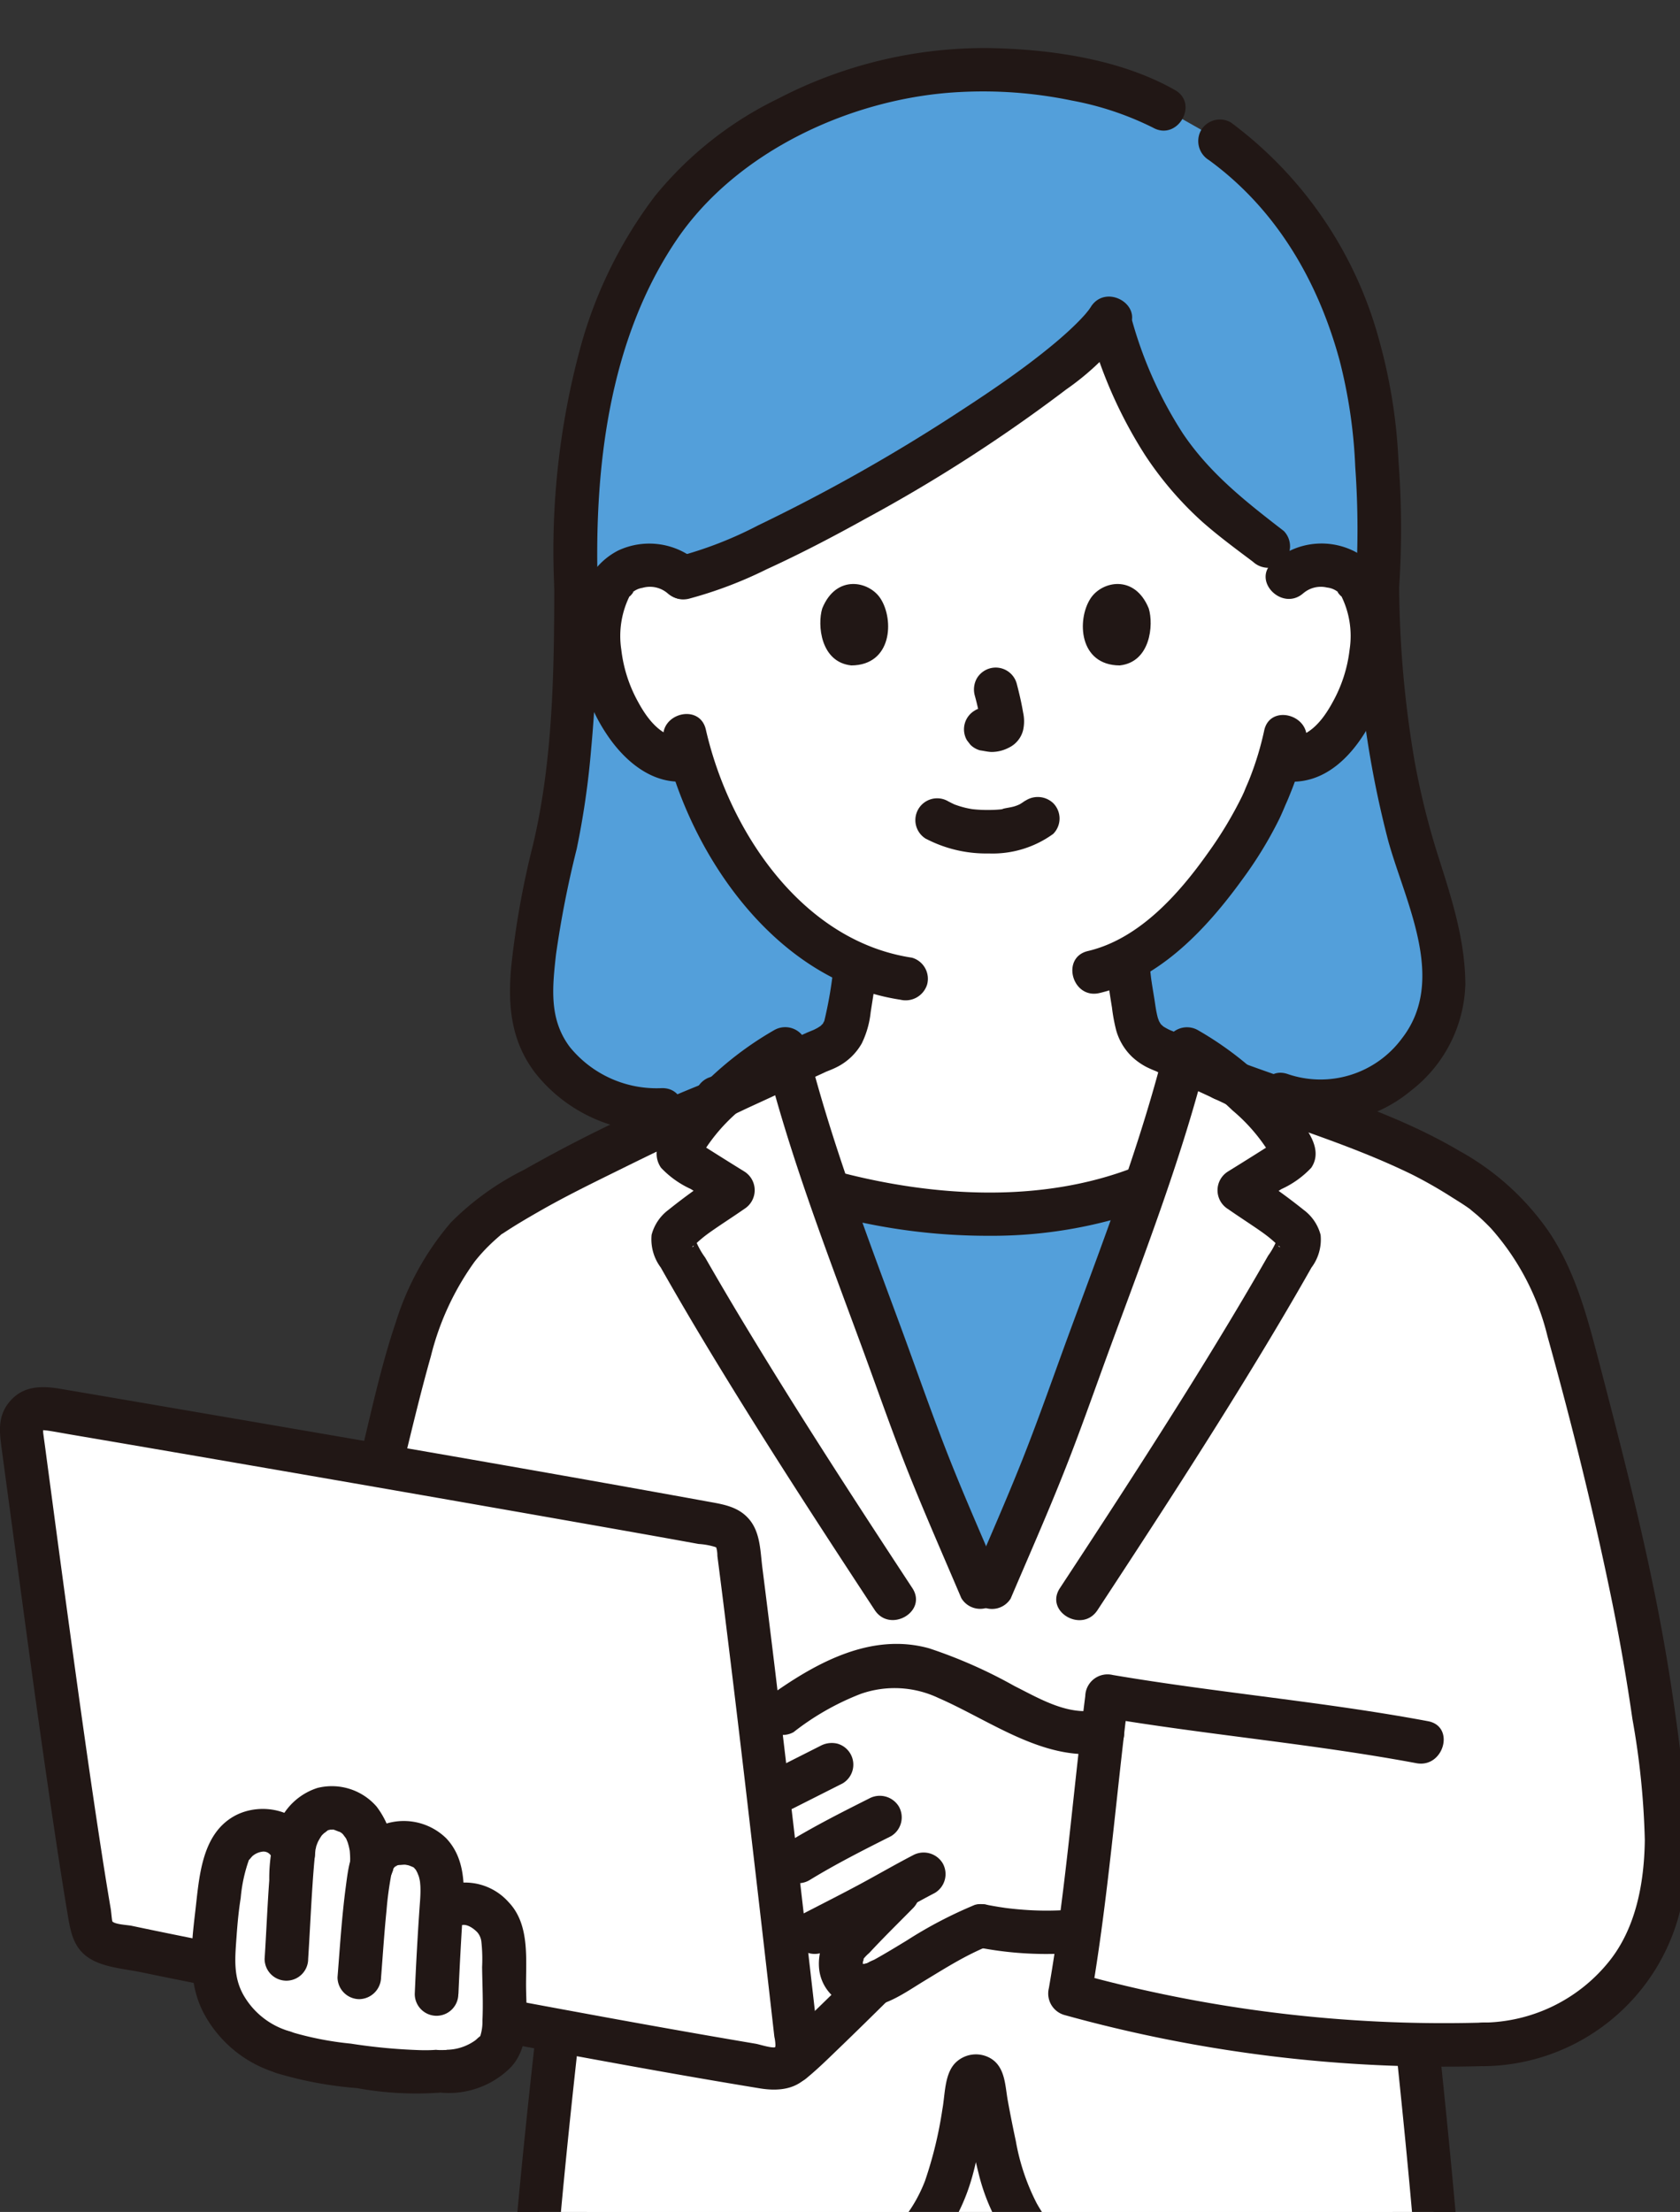 <svg xmlns="http://www.w3.org/2000/svg" xmlns:xlink="http://www.w3.org/1999/xlink" width="177" height="233" viewBox="0 0 177 233"><rect x="0" y="0" width="177" height="233" fill="#333333" stroke="none"/><defs><clipPath id="a"><rect width="177" height="233" transform="translate(360 2429)" fill="#fff" stroke="#707070" stroke-width="1"/></clipPath></defs><g transform="translate(-360 -2429)" clip-path="url(#a)"><g transform="translate(360 2434.061)"><path d="M73.912,410.4a12.419,12.419,0,0,1-9.166.365c-3.467-1.262-6.549-3.812-6.11-8.052l.306-2.952a67.8,67.8,0,0,0,7.915-9.567,16.711,16.711,0,0,0,3.187-9.154c-.471-20.365-1.894-42.859-3.315-65.975,8.531,0,20.406-.136,28.3-.3,10.966,0,19.479-.04,28.805-.288-1.429,23.324-2.868,46.027-3.347,66.566a16.71,16.71,0,0,0,3.187,9.154,67.506,67.506,0,0,0,7.91,9.562c.154,1.482.307,2.957.307,2.957.439,4.245-2.638,6.789-6.11,8.052a12.668,12.668,0,0,1-11.259-1.5,111.489,111.489,0,0,1-15.775-12.877l-1.519-1.606H92.759a13.3,13.3,0,0,0-.976,1.606,111.489,111.489,0,0,1-15.777,12.872,13.529,13.529,0,0,1-2.094,1.138Z" transform="translate(8.626 46.271)" fill="#fff"/><path d="M104.112,408.141c-3.3-2.3-6.222-4.325-7.158-4.909-6.005-3.752-5.334-8.856-5.2-12.355a64.024,64.024,0,0,1,.609-6.4l1.519,1.606a111.487,111.487,0,0,0,15.776,12.876,12.668,12.668,0,0,0,11.259,1.5c3.467-1.262,6.549-3.812,6.11-8.052l-.306-2.952.568.583c3.893,3.993,8.18,7.922,12.075,11.8,2.531,2.518,4.515,5.864,4.426,9.534-.061,2.511-1.821,4.671-3.875,6.114a15.674,15.674,0,0,1-7.037,2.478,26.6,26.6,0,0,1-16.557-3.4C115.409,416.042,109.289,411.749,104.112,408.141Z" transform="translate(13.493 56.573)" fill="#fff"/><path d="M83.69,408.25c3.3-2.3,6.222-4.325,7.158-4.909,6.005-3.752,5.335-8.856,5.2-12.355a70.776,70.776,0,0,0-.459-7.251,11.912,11.912,0,0,0-1.667,2.46,111.485,111.485,0,0,1-15.773,12.872,12.668,12.668,0,0,1-11.259,1.5c-3.467-1.262-6.549-3.812-6.11-8.052l.306-2.952-.574.583c-3.893,3.993-8.18,7.922-12.075,11.8-2.531,2.518-4.514,5.864-4.426,9.534.061,2.511,1.822,4.671,3.875,6.114a15.674,15.674,0,0,0,7.037,2.478,26.6,26.6,0,0,0,16.557-3.4C72.4,416.151,78.517,411.858,83.69,408.25Z" transform="translate(6.48 56.464)" fill="#fff"/><path d="M58.091,324.739c-2.058-23.058-4.272-55.6-4.726-77.642-.442-21.383-1.066-30.443,1.324-54.4H138.66c.865,20.588.677,32.262-.037,50.6-.886,22.729-2.684,61.123-5.948,88.835-12.81.481-22.815.546-36.824.546-11.379.239-31.011.427-37.011.2C58.6,330.341,58.348,327.616,58.091,324.739Z" transform="translate(7.795 28.351)" fill="#fff"/><path d="M103,30.416a28.736,28.736,0,0,0,5.769-5.516c.154.513.268.879.268.879a40.028,40.028,0,0,0,6.92,14.251c3.163,4.263,7.227,6.941,9.612,8.8l3.235,2.515a5.14,5.14,0,0,1,2.447-.521,4.623,4.623,0,0,1,4.154,2.308c1.412,2.447,1.352,6.958.4,9.751a15.06,15.06,0,0,1-4.42,7.169,5.5,5.5,0,0,1-4.235,1.222l-.406-.069a32.43,32.43,0,0,1-1.457,3.955c-1.079,2.93-7.056,13.221-14.61,17.2.115,1.435.3,2.856.549,4.285.393,2.253.272,4.263,3.407,5.392.06.022.868.4,1.991.927-1.122,4.359-2.532,8.825-4.067,13.307l-.61.213c-4.833,1.923-11.874,2.7-16.823,2.692a67.986,67.986,0,0,1-15.516-2.23l-.42-.127c-1.553-4.5-2.983-8.993-4.13-13.375,1.676-.773,2.983-1.377,3.051-1.4,3.135-1.133,3-3.143,3.407-5.392.229-1.315.4-2.524.509-3.794a28.1,28.1,0,0,1-10.095-8.084,37.894,37.894,0,0,1-7.195-13.572,5.392,5.392,0,0,1-4.582-1.147,15.06,15.06,0,0,1-4.42-7.169c-.948-2.791-1.007-7.3.4-9.751a4.623,4.623,0,0,1,4.15-2.3,4.983,4.983,0,0,1,3.6,1.318C71.473,50.431,92.36,38.74,103,30.416Z" transform="translate(8.105 3.659)" fill="#fff"/><path d="M54.343,196.478c-1.32,11.863-1.921,18.4-2.638,27.048a1.377,1.377,0,0,0,1.232,1.491,109,109,0,0,0,23.462-.389c5.4-.834,10.168-2.742,12.525-4.488a18.045,18.045,0,0,0,6.853-9.566,91.132,91.132,0,0,0,2-9.85.719.719,0,0,1,1.422,0A98.961,98.961,0,0,0,101.342,211a19.483,19.483,0,0,0,6.471,9.407c3.062,2.575,6.368,3.49,11.208,4.279,6.928,1.13,20.148.32,27.274-.229a1.262,1.262,0,0,0,1.161-1.355c-.555-7.385-1.3-15.257-2.287-24.744L145,196.767h6.971a20.142,20.142,0,0,0,12.7-4.8,18.46,18.46,0,0,0,5.564-9.01,31.568,31.568,0,0,0,.928-10.669c-1.886-17.756-4.2-27.626-9.671-48.516-1.557-6.729-4.154-12.458-9.316-16.623a56.618,56.618,0,0,0-6.043-3.729c-4.679-2.383-15.109-5.957-20.383-7.915a31.3,31.3,0,0,0-5.022-3.608c-2.924,11.872-8.126,24.687-12.248,36.236-3.221,9.026-4.933,12.591-8.9,21.937-3.962-9.346-5.677-12.911-8.9-21.937-4.122-11.55-9.323-24.364-12.248-36.236a35.112,35.112,0,0,0-7.112,5.517L71.1,97.5c-4.574,1.768-12.218,5.579-17.219,8.124a71.688,71.688,0,0,0-6.851,4.1c-5.162,4.165-7.457,10.563-9.012,17.293-5.47,20.89-6.868,30.178-8.754,47.934Z" transform="translate(4.31 13.518)" fill="#fff"/><path d="M82.2,178.964c-4.094,4.059-7.84,7.71-9.219,8.85a.654.654,0,0,0-.085.007,2.248,2.248,0,0,0,.6-1.8c-.66-5.807-1.5-13.157-2.381-20.736L92.481,168.7C89.709,171.472,85.819,175.377,82.2,178.964Z" transform="translate(10.469 24.317)" fill="#fff"/><path d="M93.179,175.96a34.422,34.422,0,0,0,10.226.494c.906-6.852,1.911-15.843,2.5-21.042-3.471.84-7.016-1-10.228-2.638q-2.925-1.48-5.919-2.811a18.762,18.762,0,0,0-3.235-1.17,13.234,13.234,0,0,0-8.11,1.032,30.326,30.326,0,0,0-6.229,3.717l-2.351,1.721c.9,7.594,1.846,15.7,2.675,22.925l5.634-2.915,2.079-1.075c1.99-1.032,3.355-1.835,5.038-2.753-2.232,2.332-3.3,3.227-6.327,6.522a3.212,3.212,0,0,0-.31,3.313c1.007,1.472,3.126.874,3.694.574,3.959-2.123,7.126-4.54,10.728-5.911" transform="translate(10.281 21.856)" fill="#fff"/><path d="M4.574,124.915c15.2,2.59,58.116,9.993,71.016,12.389a2.252,2.252,0,0,1,1.823,1.926c1.721,13.091,4.589,37.927,6.265,52.734a2.254,2.254,0,0,1-2.6,2.484C64.1,191.7,23.119,183.871,11.1,181.232a2.245,2.245,0,0,1-1.737-1.811c-2.269-12.875-6.07-42.095-7.411-51.974a2.255,2.255,0,0,1,2.622-2.531Z" transform="translate(0.288 18.372)" fill="#fff"/><path d="M26.952,187.332c-3.887-1.015-7.531-5.183-7.364-9.242a48.626,48.626,0,0,1,1.6-11.762,4.113,4.113,0,0,1,4.158-2.36,3.011,3.011,0,0,1,2.665,2.457c.049-.476.088-.824.088-.824.132-1.178,1.522-4.374,4.429-3.971s3.868,2.989,3.764,5.836A3.289,3.289,0,0,1,40.2,165.33c4.155.548,3.643,5.419,3.267,7.532a3.384,3.384,0,0,1,4.253-.766c1.58.918,2.484,1.978,2.474,4.7-.014,3.877.311,7.742-.3,9.55s-4.4,3.4-6.266,2.952c-3.485.553-14.705-1.218-16.682-1.966" transform="translate(2.886 23.775)" fill="#fff"/><path d="M62.607,111.565l3.8-.092c.642-.272,1.252-.521,1.813-.738l.229-.086a35.113,35.113,0,0,1,7.112-5.517c.135.551.3,1.113.445,1.668,1.667-.77,2.961-1.37,3.033-1.4,3.135-1.133,3-3.143,3.407-5.392.229-1.315.4-2.524.509-3.794a28.1,28.1,0,0,1-10.095-8.084,37.894,37.894,0,0,1-7.2-13.571,5.384,5.384,0,0,1-4.582-1.147,15.052,15.052,0,0,1-4.42-7.167c-.948-2.791-1.007-7.3.4-9.751a4.623,4.623,0,0,1,4.15-2.3,4.983,4.983,0,0,1,3.6,1.318c7.571-1.708,28.461-13.4,39.1-21.724a28.737,28.737,0,0,0,5.769-5.52c.154.513.268.879.268.879a40.028,40.028,0,0,0,6.92,14.251c3.163,4.263,7.227,6.941,9.612,8.8l3.235,2.515a5.14,5.14,0,0,1,2.447-.521,4.623,4.623,0,0,1,4.154,2.308c1.412,2.447,1.352,6.958.4,9.751a15.052,15.052,0,0,1-4.42,7.167,5.493,5.493,0,0,1-4.235,1.223l-.406-.069a32.427,32.427,0,0,1-1.457,3.955c-1.079,2.93-7.056,13.221-14.61,17.2.115,1.435.3,2.855.549,4.285.393,2.253.272,4.263,3.407,5.392.06.022.862.4,1.975.918.1-.395.221-.8.318-1.191a31.3,31.3,0,0,1,5.029,3.6c1.021.379,2.238.82,3.565,1.3l1.47-.036c9.151,3.283,17.111-5.011,17.054-11.415a31.328,31.328,0,0,0-1.978-10.719c-1.628-4.715-4.782-14.292-5.011-31.4a115.1,115.1,0,0,0-.223-15.536c-.709-9.968-5.162-21.1-11.578-27.285a39.523,39.523,0,0,0-5.455-4.56l-5.232-2.967-.96-.544A46.574,46.574,0,0,0,95.914,2,45.613,45.613,0,0,0,66.609,13.456C58.2,21.5,52.875,36.2,53.549,56.459c0,13.734-1.125,23.631-2.7,29.27a66.427,66.427,0,0,0-2.027,14.183C48.772,105.6,54.226,111.767,62.607,111.565Z" transform="translate(7.188 0.288)" fill="#539fda"/><path d="M97.288,137.445c1.377-3.293,2.638-6.5,4.3-11.155,2.489-6.976,5.373-14.413,7.91-21.825l-.64.3c-4.833,1.923-11.874,2.7-16.823,2.692a67.987,67.987,0,0,1-15.516-2.23l-.419-.115c2.482,7.2,5.271,14.406,7.686,21.179,3.221,9.026,4.933,12.591,8.9,21.936C94.6,143.7,96,140.534,97.288,137.445Z" transform="translate(11.202 15.367)" fill="#539fda"/><path d="M105.568,406.45c-2.18-1.519-4.348-3.059-6.565-4.523a9.781,9.781,0,0,1-4.15-4.35,12.3,12.3,0,0,1-.574-5.1,66.9,66.9,0,0,1,.586-7.1l-3.835,1.013a90.573,90.573,0,0,0,8.014,7.5q2.932,2.437,6,4.709a30.641,30.641,0,0,0,6.383,4,14.72,14.72,0,0,0,13.962-1.422,9.9,9.9,0,0,0,3.888-5.083c.649-2.078.248-4.234.029-6.343l-3.916,1.623c3.62,3.713,7.408,7.254,11.117,10.877,2.691,2.629,7.112,7.24,4.638,11.342-2.391,3.969-7.942,4.715-12.144,4.559a23.569,23.569,0,0,1-11.972-3.748c-3.875-2.567-7.652-5.293-11.465-7.951-2.429-1.692-4.724,2.284-2.316,3.962,3.841,2.676,7.64,5.428,11.548,8.006a28.106,28.106,0,0,0,14.454,4.328c5.447.146,11.524-1.223,15.051-5.7,3.659-4.647,1.85-10.616-1.523-14.861a74.024,74.024,0,0,0-6.94-6.962c-2.431-2.336-4.847-4.683-7.2-7.1-1.289-1.322-4.13-.415-3.916,1.622.163,1.574.671,3.57.135,5.122A5.949,5.949,0,0,1,121.8,398c-3.655,1.941-7.716,1.247-11.053-.973a95.32,95.32,0,0,1-16.464-13.881c-1.085-1.147-3.58-.723-3.834,1.013a78.394,78.394,0,0,0-.75,8.323,16.211,16.211,0,0,0,.853,6.628,13.714,13.714,0,0,0,5.614,6.439c2.4,1.559,4.738,3.227,7.088,4.865C105.68,412.1,107.976,408.128,105.568,406.45Z" transform="translate(13.195 56.283)" fill="#211715"/><path d="M130.981,403.808c-4.349-4.218-8.819-8.489-12.291-13.486a19.01,19.01,0,0,1-3.212-6.493,27.236,27.236,0,0,1-.211-7.309c.387-12.911,1.074-25.811,1.827-38.707q.673-11.534,1.394-23.066c.179-2.949-4.41-2.939-4.589,0-.847,13.874-1.721,27.747-2.409,41.63-.318,6.457-.594,12.917-.794,19.379a38.809,38.809,0,0,0,.151,8.374,17.95,17.95,0,0,0,2.964,7.2,97.475,97.475,0,0,0,6.468,8.164c2.39,2.613,4.914,5.1,7.457,7.56,2.121,2.057,5.37-1.184,3.245-3.244Z" transform="translate(16.271 45.987)" fill="#211715"/><path d="M88.56,315.757v78.307c0,2.952,4.589,2.957,4.589,0V315.757C93.149,312.8,88.56,312.8,88.56,315.757Z" transform="translate(13.036 46.134)" fill="#211715"/><path d="M85.146,410.523c2.373-1.654,4.737-3.327,7.158-4.909a13.477,13.477,0,0,0,5.775-7.019,18.949,18.949,0,0,0,.589-6.807,83.771,83.771,0,0,0-.566-8.374c-.241-1.7-2.776-2.208-3.834-1.013a14.569,14.569,0,0,0-1.709,2.344c-.08.139-.574.832-.13.3-.172.205-.389.4-.574.585-1.2,1.192-2.465,2.322-3.743,3.43a108.286,108.286,0,0,1-10.082,7.831c-3.454,2.346-7.571,3.268-11.422,1.222a5.938,5.938,0,0,1-3.059-3.131c-.531-1.549-.028-3.556.135-5.122.211-2.033-2.619-2.953-3.916-1.622-4.171,4.278-8.632,8.26-12.8,12.541-3.61,3.706-6.539,9.594-3.99,14.666,2.573,5.124,8.636,7.058,13.968,7.377a28.441,28.441,0,0,0,16.08-3.919c4.187-2.532,8.117-5.583,12.128-8.374,2.409-1.677.115-5.657-2.316-3.962-3.544,2.47-7.071,4.966-10.642,7.4a24.517,24.517,0,0,1-10.835,4.155c-4.359.528-9.8.142-13.078-3.137-3.441-3.441-.742-8.239,2.091-11.113,4.142-4.2,8.523-8.156,12.643-12.38l-3.926-1.624c-.372,3.591-.6,6.8,1.957,9.715a13.92,13.92,0,0,0,9.6,4.273c4.253.21,7.833-1.645,11.194-4.036,3.175-2.26,6.241-4.688,9.194-7.227,1.351-1.163,2.686-2.352,3.958-3.6,1.032-1.017,1.576-2.26,2.524-3.327l-3.835-1.013c.329,2.321.3,4.687.4,7.024a16.421,16.421,0,0,1-.32,5.4,8.833,8.833,0,0,1-4.066,4.784c-2.32,1.518-4.581,3.131-6.855,4.715C80.427,408.237,82.715,412.217,85.146,410.523Z" transform="translate(6.187 56.171)" fill="#211715"/><path d="M56.092,406.977c4.53-4.53,9.165-8.948,12.867-14.212a23.173,23.173,0,0,0,3.671-7.22,24.119,24.119,0,0,0,.574-7.322c-.359-13.13-1.051-26.25-1.814-39.362q-.688-11.8-1.425-23.591c-.18-2.934-4.77-2.954-4.589,0,.813,13.32,1.651,26.638,2.318,39.967q.468,9.325.789,18.657c.165,5.034.853,10.14-2.1,14.569-3.819,5.724-8.7,10.439-13.536,15.276-2.09,2.09,1.153,5.335,3.245,3.244Z" transform="translate(7.681 46.064)" fill="#211715"/><path d="M137.194,207.958c.229,15.989-.451,31.97-1.171,47.94-.723,16-1.606,31.988-2.838,47.951-.681,8.8-1.47,17.594-2.5,26.361l2.294-2.294c-10.1.372-20.2.517-30.3.544-9.5.024-18.991.241-28.489.29-5.011.026-10.031.088-15.039-.088l2.294,2.294c-1.5-15.433-2.679-30.9-3.664-46.373-1.04-16.342-1.661-32.679-2.042-49.049-.209-9-.313-17.987.142-26.98.149-2.952-4.441-2.944-4.589,0-.811,16.012-.194,32.149.432,48.159.647,16.56,1.721,33.106,3,49.627.642,8.218,1.331,16.419,2.134,24.623a2.356,2.356,0,0,0,2.294,2.294c9.177.325,18.4.094,27.589-.032,9.656-.133,19.312-.132,28.968-.271q8.638-.124,17.274-.443a2.369,2.369,0,0,0,2.294-2.294c1.864-15.925,3-31.935,3.961-47.936q1.336-22.389,2.129-44.808c.359-9.833.558-19.668.414-29.508-.044-2.951-4.632-2.959-4.589,0Z" transform="translate(7.495 30.272)" fill="#211715"/><path d="M125.779,49.756a106.062,106.062,0,0,0,3.439,26.78c1.818,6.539,6.219,14.667,1.425,20.814a10.669,10.669,0,0,1-12.03,3.732c-2.8-.953-4,3.478-1.221,4.425a14.853,14.853,0,0,0,14.212-2.666,14.693,14.693,0,0,0,5.736-11.226c-.038-4.764-1.466-9.09-2.889-13.565a80.621,80.621,0,0,1-2.459-9.924,111.632,111.632,0,0,1-1.624-18.369C130.322,46.806,125.734,46.8,125.779,49.756Z" transform="translate(17.046 6.99)" fill="#211715"/><path d="M131.216,55.786a94.441,94.441,0,0,0-.077-13.313,56.854,56.854,0,0,0-2.033-12.666A42.306,42.306,0,0,0,113.481,6.875a2.312,2.312,0,0,0-3.139.823,2.347,2.347,0,0,0,.824,3.14c7.086,5.162,11.488,12.715,13.766,21.081a53.572,53.572,0,0,1,1.655,11.242,92.164,92.164,0,0,1,.038,12.619c-.242,2.944,4.348,2.928,4.589,0Z" transform="translate(16.198 0.961)" fill="#211715"/><path d="M66.712,100.735c1-.344,1.97-.852,2.931-1.293q2.211-1.013,4.418-2.04L77.527,95.8c.115-.055.242-.107.36-.164s.307-.135-.187.077c-.588.252-.078.041.073-.019.29-.115.58-.229.863-.369A6.22,6.22,0,0,0,81.4,92.763a9.819,9.819,0,0,0,.936-3.272c.259-1.679.548-3.351.7-5.047a2.3,2.3,0,0,0-2.294-2.294,2.355,2.355,0,0,0-2.294,2.294,43.012,43.012,0,0,1-1.022,6.064c-.068.283.229-.358.047-.131a2.156,2.156,0,0,0-.151.266c-.256.453.206-.15-.076.1a2.616,2.616,0,0,0-.244.229c.248-.289.18-.115.032-.026-.115.068-.22.141-.336.208-.042.023-.521.264-.315.171s-.166.062-.166.062c-.176.071-.382.158-.555.229l-.075.033-.344.157c-2.461,1.131-4.912,2.281-7.373,3.412q-.958.438-1.918.874l-.609.271c-.512.229.574-.215.151-.067a2.295,2.295,0,0,0,1.219,4.425Z" transform="translate(9.394 12.083)" fill="#211715"/><path d="M101.572,84.286c.142,1.581.372,3.15.631,4.716a18.32,18.32,0,0,0,.452,2.431,6.2,6.2,0,0,0,1.689,2.79,6.967,6.967,0,0,0,1.5,1.052,12.276,12.276,0,0,0,1.129.489c.731.28-.532-.258-.252-.115,2.185,1.12,4.454,2.1,6.674,3.152,1.061.5,2.115,1.021,3.2,1.475a2.294,2.294,0,0,0,2.822-1.606,2.367,2.367,0,0,0-1.606-2.822c1.139.477.094.023-.172-.1l-1.426-.672-3.857-1.825c-.995-.47-1.987-.943-2.983-1.409l-.325-.15-.083-.037c-.165-.072-.387-.166-.554-.229-.068-.028-.419-.2-.07-.022-.205-.1-.4-.206-.6-.322-.065-.038-.392-.254-.128-.071.229.163.017.014-.026-.029-.071-.072-.149-.151-.229-.22-.334-.3.115.087.072.115a5.484,5.484,0,0,1-.33-.554c-.126-.192.1.2.091.229a2.993,2.993,0,0,0-.137-.4c-.054-.184-.1-.372-.138-.56-.093-.442-.154-.89-.221-1.336-.1-.647-.215-1.291-.311-1.938-.042-.276-.048-.318-.093-.706q-.077-.66-.135-1.319a2.294,2.294,0,1,0-4.589,0Z" transform="translate(14.95 12.06)" fill="#211715"/><path d="M65.767,47.485a7.731,7.731,0,0,0-8.425-1.255A7.349,7.349,0,0,0,53.5,51.173a18.355,18.355,0,0,0,2.663,14.489c1.882,2.806,4.865,5.337,8.475,4.869a2.37,2.37,0,0,0,2.294-2.294,2.307,2.307,0,0,0-2.294-2.294c-2.5.325-4.123-1.744-5.206-3.742a14.822,14.822,0,0,1-1.779-5.528,9.483,9.483,0,0,1,.946-5.779c-.374.6.587-.5.229-.242a2.1,2.1,0,0,1,1.052-.481,2.868,2.868,0,0,1,2.638.561c2.2,1.96,5.454-1.274,3.245-3.245Z" transform="translate(7.805 6.691)" fill="#211715"/><path d="M120.271,50.731a2.839,2.839,0,0,1,2.492-.593,2.213,2.213,0,0,1,1.2.513c-.344-.254.6.826.229.242a9.467,9.467,0,0,1,.946,5.779,14.851,14.851,0,0,1-1.779,5.528c-1.083,2-2.707,4.067-5.206,3.742a2.306,2.306,0,0,0-2.294,2.294,2.353,2.353,0,0,0,2.294,2.294c5.87.762,9.479-5.572,10.946-10.318,1.318-4.264,1.25-10.86-2.916-13.587a7.686,7.686,0,0,0-9.158.859c-2.208,1.971,1.046,5.206,3.244,3.245Z" transform="translate(17.053 6.69)" fill="#211715"/><path d="M118.692,62.9a32.066,32.066,0,0,1-1.451,4.839c-.221.582-.372.878-.647,1.564-.229.574.165-.335-.032.077-.07.147-.135.295-.205.441a41.139,41.139,0,0,1-3.546,5.9c-3.076,4.359-7.284,9.118-12.689,10.389-2.868.675-1.658,5.1,1.219,4.425,6.424-1.51,11.365-6.871,15.086-12.014a42.172,42.172,0,0,0,3.852-6.309c.229-.48.439-.968.645-1.46.247-.587-.188.408.083-.188.176-.387.334-.782.491-1.177a32.19,32.19,0,0,0,1.62-5.27c.6-2.882-3.821-4.114-4.426-1.219Z" transform="translate(14.496 9.007)" fill="#211715"/><path d="M60.977,64.02c2.753,12.085,11.855,25.26,24.914,27.23a2.368,2.368,0,0,0,2.822-1.606,2.31,2.31,0,0,0-1.606-2.822C75.535,85.08,67.839,73.481,65.4,62.8c-.656-2.878-5.081-1.66-4.425,1.219Z" transform="translate(8.967 8.994)" fill="#211715"/><path d="M85.2,73.184a13.7,13.7,0,0,0,6.6,1.539,10.877,10.877,0,0,0,6.785-2.058,2.294,2.294,0,0,0,0-3.245,2.365,2.365,0,0,0-3.244,0c.794-.618-.018-.021-.268.115-.194.1-.709.263.018.014-.179.062-.353.137-.533.194-.485.156-1.019.18-1.491.344.243-.083.38-.046.036-.011-.147.015-.293.028-.439.037-.353.023-.708.031-1.062.03-.317,0-.633-.013-.95-.034-.146-.01-.29-.022-.435-.037-.084-.008-.166-.017-.249-.028-.18-.022-.108-.011.216.029a9.211,9.211,0,0,1-1.394-.31c-.2-.059-.387-.128-.579-.194-.512-.176.488.229.024.014-.24-.115-.475-.229-.709-.353A2.295,2.295,0,1,0,85.2,73.191Z" transform="translate(12.374 10.116)" fill="#211715"/><path d="M89.659,59.8a29.245,29.245,0,0,1,.688,3.162l-.081-.61a1.913,1.913,0,0,1,.011.436l.083-.609a1.065,1.065,0,0,1-.048.2l.229-.548a.747.747,0,0,1-.069.126l.359-.465a.723.723,0,0,1-.1.1l.459-.359a2,2,0,0,1-.25.133l.548-.229a1.8,1.8,0,0,1-.422.123l.61-.081a1.631,1.631,0,0,1-.4,0l.609.083c-.149-.021-.3-.057-.445-.078a1.735,1.735,0,0,0-.918-.04,1.708,1.708,0,0,0-.853.272,2.294,2.294,0,0,0-.824,3.139l.359.465a2.294,2.294,0,0,0,1.013.591c.4.054.787.154,1.194.171a3.935,3.935,0,0,0,1.835-.447A2.8,2.8,0,0,0,94.756,63.5a4.314,4.314,0,0,0,0-1.893c-.172-1.019-.408-2.027-.67-3.026a2.294,2.294,0,0,0-2.822-1.606,2.323,2.323,0,0,0-1.377,1.054,2.409,2.409,0,0,0-.229,1.768Z" transform="translate(13.032 8.366)" fill="#211715"/><path d="M75.538,51.795c-.528,1.721-.184,5.661,3.066,6,4.295-.025,4.523-4.8,3.078-7.04C80.5,48.915,77.015,48.152,75.538,51.795Z" transform="translate(11.09 7.237)" fill="#211715"/><path d="M106.391,51.795c.528,1.721.185,5.661-3.065,6-4.295-.026-4.524-4.8-3.079-7.04C101.425,48.915,104.906,48.152,106.391,51.795Z" transform="translate(14.638 7.237)" fill="#211715"/><path d="M55.493,56.751c-.382-12.442,1.147-25.938,8.284-36.506C70.155,10.8,82.4,5.23,93.554,4.644a45.924,45.924,0,0,1,11.872.888,32.293,32.293,0,0,1,8.56,2.855c2.573,1.458,4.888-2.505,2.316-3.962C110.543,1.159,103.154.114,96.643.006A47.172,47.172,0,0,0,74.51,5.33a38.156,38.156,0,0,0-13,10.28,46.8,46.8,0,0,0-7.8,15.781,81.707,81.707,0,0,0-2.8,25.36c.091,2.946,4.679,2.959,4.589,0Z" transform="translate(7.483 -0.005)" fill="#211715"/><path d="M51.5,49.756c-.01,9.013-.15,18.366-2.242,27.188a91.134,91.134,0,0,0-2.294,12.839c-.374,4.1-.034,7.824,2.54,11.2a16.329,16.329,0,0,0,13.351,6.173c2.95-.031,2.959-4.62,0-4.589a11.771,11.771,0,0,1-9.7-4.312c-2.228-2.939-1.857-6.284-1.474-9.751a107.121,107.121,0,0,1,2.186-11.147,87.411,87.411,0,0,0,1.521-10.538c.527-5.672.7-11.371.7-17.064,0-2.953-4.589-2.957-4.589,0Z" transform="translate(6.896 6.991)" fill="#211715"/><path d="M106,23.892c-.046.071-.442.633-.236.357s-.259.31-.337.4c-.376.431-.777.841-1.187,1.239-1.024.993-2.119,1.915-3.234,2.8-2.726,2.174-5.832,4.282-8.845,6.237A185.735,185.735,0,0,1,70.935,46.922a40.817,40.817,0,0,1-8.536,3.31c-2.876.667-1.659,5.091,1.219,4.425a43.918,43.918,0,0,0,8.193-3.1c3.583-1.638,7.078-3.468,10.521-5.38a163.94,163.94,0,0,0,21.061-13.573,27.737,27.737,0,0,0,6.566-6.4c1.606-2.486-2.362-4.789-3.962-2.316Z" transform="translate(8.945 3.354)" fill="#211715"/><path d="M120.519,47.375c-3.992-3.085-7.77-6.031-10.627-10.272a43.227,43.227,0,0,1-5.309-11.763c-.874-2.812-5.3-1.612-4.425,1.219a47.86,47.86,0,0,0,5.777,12.86,36.377,36.377,0,0,0,5.9,6.9c.983.878,2.014,1.7,3.057,2.5.47.362.943.719,1.418,1.075l.648.485c.049.038.589.446.32.24a2.371,2.371,0,0,0,3.244,0,2.309,2.309,0,0,0,0-3.245Z" transform="translate(14.726 3.488)" fill="#211715"/><path d="M111.963,97.137c6.852,2.625,14.014,4.682,20.614,7.915a47.677,47.677,0,0,1,4.194,2.4c.671.419,1.35.836,1.986,1.308-.337-.25.6.508.715.613q.724.644,1.393,1.346a26.514,26.514,0,0,1,5.939,11.35c2.588,9.307,4.933,18.75,6.857,28.22q1.216,6.008,2.088,12.075a83.046,83.046,0,0,1,1.309,12.783c-.062,4.484-.918,9.292-3.835,12.861a17.243,17.243,0,0,1-13.172,6.359c-2.951.046-2.959,4.635,0,4.589a21.538,21.538,0,0,0,20.878-17.036,42.245,42.245,0,0,0,.124-14.058c-.551-4.614-1.2-9.215-2.017-13.79-1.729-9.719-4.192-19.289-6.681-28.836-1.268-4.863-2.492-9.729-5.277-13.99a27.718,27.718,0,0,0-9.555-8.7c-7.51-4.44-16.231-6.723-24.336-9.828a2.313,2.313,0,0,0-2.823,1.606,2.347,2.347,0,0,0,1.606,2.822Z" transform="translate(16.234 13.626)" fill="#211715"/><path d="M37.45,136.028c.993-4.055,1.95-8.137,3.088-12.152a28.9,28.9,0,0,1,4.622-9.994,17.722,17.722,0,0,1,1.632-1.8c.313-.305.64-.594.969-.881.521-.452-.019-.024.466-.344,1.206-.8,2.458-1.533,3.713-2.252,2.68-1.538,5.456-2.9,8.227-4.264,3.612-1.782,7.244-3.581,11-5.047a2.362,2.362,0,0,0,1.606-2.822,2.313,2.313,0,0,0-2.822-1.606,154.193,154.193,0,0,0-19.58,9.345,29.138,29.138,0,0,0-7.724,5.56,29.73,29.73,0,0,0-5.8,10.507c-1.6,4.724-2.638,9.687-3.822,14.528-.7,2.868,3.72,4.091,4.425,1.221Z" transform="translate(4.853 13.943)" fill="#211715"/><path d="M74.661,187.9c1.166-.966,2.25-2.038,3.339-3.087,1.761-1.694,3.5-3.409,5.241-5.127A2.294,2.294,0,1,0,80,176.437q-2.607,2.581-5.24,5.126c-1.091,1.05-2.18,2.122-3.341,3.088a2.3,2.3,0,0,0,0,3.244,2.359,2.359,0,0,0,3.245,0Z" transform="translate(10.415 25.86)" fill="#211715"/><path d="M49.462,183.361c-.688,6.206-1.343,12.417-1.909,18.637-.243,2.663-.541,5.333-.7,8a3.791,3.791,0,0,0,1.982,3.786c1.491.772,3.705.6,5.349.688a101.359,101.359,0,0,0,19.481-.66c6.04-.844,12.318-2.835,16.706-7.258a20.636,20.636,0,0,0,5.028-8.507c.414-1.354.694-2.753.979-4.138a54.24,54.24,0,0,1,1.117-5.964l-.59,1.013-.4.241H95.291l-.388-.251-.591-1.013a34.022,34.022,0,0,1,.918,4.851c.3,1.5.609,3,.982,4.474a21.093,21.093,0,0,0,3.327,7.27,22.436,22.436,0,0,0,6.811,6.32,25.238,25.238,0,0,0,8.023,2.665,81.375,81.375,0,0,0,17.774.787q4.529-.172,9.051-.5c1.577-.115,3.507.05,4.763-1.074,1.377-1.233,1.2-2.868,1.073-4.543-.6-7.664-1.352-15.316-2.146-22.962a2.362,2.362,0,0,0-2.294-2.294,2.309,2.309,0,0,0-2.294,2.294c.688,6.59,1.339,13.183,1.891,19.786q.169,2.034.325,4.069a6.648,6.648,0,0,0,.068.889l.664-.906c-.247.02-.494.037-.741.055-.938.07-1.878.139-2.817.2-2.823.187-5.649.334-8.475.424a72.246,72.246,0,0,1-16.311-.787,19.207,19.207,0,0,1-7.227-2.691,17.72,17.72,0,0,1-5.347-5.872,22.983,22.983,0,0,1-2.2-6.556q-.459-2.127-.849-4.27c-.283-1.556-.259-3.48-1.761-4.417a3.065,3.065,0,0,0-3.77.459c-1.147,1.176-1.069,3.327-1.354,4.852a42.516,42.516,0,0,1-1.835,7.571c-4.329,11.2-18.606,11.879-28.794,11.995q-2.6.029-5.2-.048c-.875-.028-1.752-.063-2.626-.115a15.609,15.609,0,0,0-2.668-.2l-.459-.042.6.769a5.337,5.337,0,0,0,.1-1.222q.1-1.19.2-2.378.173-2.024.356-4.046c.584-6.476,1.262-12.942,1.979-19.4a2.309,2.309,0,0,0-2.294-2.294,2.347,2.347,0,0,0-2.294,2.294Z" transform="translate(6.895 26.638)" fill="#211715"/><path d="M76.14,107.7a63.7,63.7,0,0,0,17.1,2.3,48.446,48.446,0,0,0,16.456-2.766,2.362,2.362,0,0,0,1.606-2.823,2.313,2.313,0,0,0-2.822-1.606c-9.8,3.8-21.135,3.09-31.12.459-2.859-.753-4.078,3.671-1.221,4.425Z" transform="translate(10.969 15.112)" fill="#211715"/><path d="M93.38,150.052c1.807-4.238,3.671-8.455,5.381-12.733,1.835-4.563,3.441-9.211,5.136-13.824,3.725-10.117,7.627-20.214,10.234-30.693l-3.37,1.377a30.691,30.691,0,0,1,5.965,4.495,18.689,18.689,0,0,1,4.5,5.547l-.313-1.157.013.257.313-1.157-.174.239.824-.823c-1.871,1.183-3.744,2.369-5.628,3.531a2.325,2.325,0,0,0,0,3.961c1.032.72,2.086,1.4,3.119,2.108.426.294.849.591,1.25.918q.374.309.73.638.627.51.229.274v-1.221a7.355,7.355,0,0,1-1.1,2.188q-.675,1.182-1.361,2.359-1.278,2.195-2.587,4.371-2.907,4.839-5.922,9.612c-3.952,6.276-8,12.489-12.076,18.687-1.626,2.476,2.346,4.777,3.962,2.316,5.277-8.039,10.532-16.1,15.567-24.3,2.391-3.891,4.732-7.813,6.98-11.788a4.914,4.914,0,0,0,.962-3.441,4.788,4.788,0,0,0-1.772-2.626,65.324,65.324,0,0,0-5.665-4.054v3.961c1.113-.688,2.206-1.405,3.31-2.107a9.969,9.969,0,0,0,3.141-2.246c1.377-2.042-.657-4.339-1.908-5.9a35.332,35.332,0,0,0-10.041-8.6,2.32,2.32,0,0,0-3.37,1.377c-2.564,10.31-6.385,20.251-10.053,30.2-1.69,4.589-3.284,9.2-5.089,13.742-1.632,4.1-3.415,8.145-5.147,12.206a2.372,2.372,0,0,0,.823,3.14,2.313,2.313,0,0,0,3.14-.824Z" transform="translate(13.121 13.226)" fill="#211715"/><path d="M96.435,147.736c-1.7-4-3.46-7.976-5.07-12.014-1.835-4.6-3.452-9.286-5.162-13.933-3.671-9.953-7.489-19.894-10.053-30.2a2.32,2.32,0,0,0-3.37-1.377,35.326,35.326,0,0,0-10.042,8.6c-1.25,1.564-3.282,3.86-1.908,5.9a9.98,9.98,0,0,0,3.141,2.246c1.1.7,2.2,1.421,3.31,2.107v-3.961a64.011,64.011,0,0,0-5.665,4.054,4.81,4.81,0,0,0-1.772,2.626,4.959,4.959,0,0,0,.962,3.441c2.248,3.975,4.589,7.9,6.98,11.788,5.035,8.2,10.285,16.26,15.567,24.3,1.615,2.458,5.59.162,3.962-2.316-4.072-6.195-8.124-12.411-12.075-18.687q-2.939-4.669-5.79-9.391-1.377-2.286-2.72-4.589-.623-1.07-1.239-2.145a8.3,8.3,0,0,1-1.221-2.4v1.219q-.4.237.229-.274.356-.33.73-.638c.4-.327.825-.624,1.25-.918,1.032-.712,2.091-1.388,3.119-2.108a2.325,2.325,0,0,0,0-3.961c-1.884-1.162-3.757-2.348-5.627-3.531l.823.823-.18-.239.313,1.157.013-.257-.313,1.157a18.675,18.675,0,0,1,4.5-5.547,30.65,30.65,0,0,1,5.959-4.495L71.722,92.8c2.606,10.479,6.509,20.577,10.234,30.693,1.7,4.614,3.3,9.261,5.136,13.824,1.721,4.275,3.575,8.489,5.381,12.733a2.309,2.309,0,0,0,3.14.824,2.355,2.355,0,0,0,.823-3.14Z" transform="translate(8.807 13.225)" fill="#211715"/><path d="M73.334,155.823a27.566,27.566,0,0,1,7.056-4.015,10.783,10.783,0,0,1,8.2.435c5.6,2.434,11.5,7,17.908,5.68,2.891-.593,1.668-5.018-1.219-4.425-3.051.627-6.08-1.21-8.7-2.524a51.2,51.2,0,0,0-8.98-3.966c-6.046-1.681-11.809,1.465-16.586,4.857A2.357,2.357,0,0,0,70.2,155a2.312,2.312,0,0,0,3.139.824Z" transform="translate(10.291 21.559)" fill="#211715"/><path d="M52.521,191.907c9.163,1.712,18.333,3.417,27.532,4.922,2.246.368,4.42.041,5.641-2.127.944-1.677.428-3.662.223-5.465q-.654-5.727-1.315-11.453-1.447-12.538-2.954-25.071-.647-5.342-1.325-10.681c-.224-1.746-.2-3.724-1.383-5.132s-2.868-1.606-4.578-1.921c-18.841-3.428-37.722-6.654-56.6-9.89q-5.691-.976-11.381-1.943c-2.1-.356-4.087-.33-5.506,1.517-1.137,1.48-.93,3.077-.7,4.8.131.965.267,1.986.437,3.258l.574,4.244q.7,5.208,1.4,10.415c1,7.379,2.022,14.755,3.124,22.119.447,2.994.907,5.987,1.41,8.973.3,1.8.582,3.536,2.246,4.623,1.526,1,3.737,1.138,5.494,1.5q3.493.723,7,1.414c2.884.574,4.118-3.846,1.219-4.425q-3.28-.653-6.555-1.325-1.326-.273-2.653-.554c-.424-.089-1.74-.139-2.032-.459-.045-.049-.13-1.062-.173-1.313q-.167-.979-.327-1.959-.334-2.034-.647-4.07c-1.015-6.565-1.942-13.145-2.851-19.731q-1.262-9.151-2.478-18.31l-.486-3.635q-.115-.884-.239-1.77l-.086-.645c-.03-.212.039-.574-.054-.389-.009.017-.022.056-.054.048.162.041.393.045.567.07.786.115,1.568.266,2.351.4l5.136.876q27.018,4.623,54.01,9.393,2.5.444,5,.894l2.1.381a7.4,7.4,0,0,1,1.729.312c.162.079.133.034.1-.011a2.982,2.982,0,0,1,.14.951q.138,1.067.273,2.131.312,2.44.611,4.88,1.369,11.069,2.645,22.148,1.255,10.741,2.474,21.485a4.538,4.538,0,0,1,.115.944c-.023.18-.087.229.071.14-.344.2-1.747-.27-2.146-.337q-2.72-.459-5.436-.932-6.644-1.161-13.277-2.388-3.581-.657-7.159-1.327c-2.886-.539-4.123,3.883-1.219,4.425Z" transform="translate(0.003 18.09)" fill="#211715"/><path d="M76.161,155.938l-5.136,2.593a2.294,2.294,0,0,0,.548,4.194,2.516,2.516,0,0,0,1.768-.229l5.136-2.593a2.294,2.294,0,0,0-.548-4.194,2.516,2.516,0,0,0-1.768.229Z" transform="translate(10.288 22.898)" fill="#211715"/><path d="M74.8,169.364c2.768-1.693,5.67-3.162,8.567-4.618a2.308,2.308,0,0,0,.824-3.139,2.351,2.351,0,0,0-3.14-.824c-2.9,1.457-5.8,2.925-8.567,4.618a2.295,2.295,0,1,0,2.316,3.962Z" transform="translate(10.503 23.612)" fill="#211715"/><path d="M76.254,176.085c2.037-1.054,4.09-2.086,6.107-3.176,1.808-.976,3.586-2.005,5.41-2.952a2.311,2.311,0,0,0,.823-3.139,2.347,2.347,0,0,0-3.139-.824c-1.824.946-3.6,1.975-5.41,2.953-2.018,1.09-4.07,2.121-6.107,3.175a2.31,2.31,0,0,0-.823,3.139,2.347,2.347,0,0,0,3.139.824Z" transform="translate(10.718 24.378)" fill="#211715"/><path d="M89.869,174.952a37.353,37.353,0,0,0,10.843.574,2.485,2.485,0,0,0,1.622-.672,2.294,2.294,0,0,0-1.622-3.916,32.24,32.24,0,0,1-5.208.133q-1.2-.068-2.384-.213l-.359-.046q.423.059.164.021c-.205-.032-.413-.061-.618-.093-.407-.065-.813-.138-1.218-.213a2.295,2.295,0,1,0-1.219,4.425Z" transform="translate(12.981 25.076)" fill="#211715"/><path d="M81.915,168.026c-1.156,1.175-2.338,2.326-3.479,3.516a20.027,20.027,0,0,0-2.391,2.66,5.627,5.627,0,0,0-.832,3.288,4.526,4.526,0,0,0,5.034,4.256c2.242-.213,4.13-1.593,6-2.733,1.136-.688,2.264-1.389,3.421-2.043.558-.314,1.121-.618,1.694-.9q.426-.211.857-.406l.324-.145c-.337.145.332-.126.326-.124a2.349,2.349,0,0,0,1.6-2.825,2.318,2.318,0,0,0-2.822-1.606,45.43,45.43,0,0,0-7.173,3.75c-1.118.681-2.239,1.362-3.384,2-.15.084-.714.283-.788.428q.616-.248.272-.115c-.077.028-.155.052-.229.073s-.177.047-.265.067q-.368.067.167-.01a3.221,3.221,0,0,1-.64.015c.337.056.377.06.122.008q-.361-.115.076.063-.32-.193.03.076c-.172-.179-.178-.163-.014.047-.126-.223-.125-.2,0,.067-.059-.257-.065-.236-.018.062-.01-.162.109-.879-.02-.344.038-.157.319-.829.039-.3.077-.146.244-.618-.054-.016a4.322,4.322,0,0,1,.732-.79c.218-.235.437-.468.657-.7,1.308-1.377,2.668-2.711,4-4.066a2.295,2.295,0,0,0-3.245-3.245Z" transform="translate(11.071 24.622)" fill="#211715"/><path d="M142.116,186.019a145.05,145.05,0,0,1-42.97-5.232l1.606,2.822c1.835-10.587,2.645-21.337,4-31.991l-2.9,2.212c11.032,1.872,22.206,2.811,33.207,4.866,2.886.54,4.124-3.882,1.221-4.425-11-2.056-22.176-2.994-33.208-4.866a2.347,2.347,0,0,0-2.9,2.213c-1.3,10.246-2.065,20.588-3.834,30.771a2.351,2.351,0,0,0,1.606,2.822,149.423,149.423,0,0,0,44.19,5.392c2.946-.085,2.958-4.674,0-4.589Z" transform="translate(14.169 21.971)" fill="#211715"/><path d="M44.791,173.1c.714-.566,1.737.334,2,.642a1.835,1.835,0,0,1,.392.983,17.036,17.036,0,0,1,.073,2.633c.026,1.873.123,3.753.036,5.627a5,5,0,0,1-.229,1.644s-.122.093-.045.038c-.275.2-.335.319-.574.476a5.291,5.291,0,0,1-3.042.928c.733.032-1.413.046-.882,0,.371-.034-.229.014-.352.021-.475.029-.951.028-1.427.018a59.377,59.377,0,0,1-7.323-.688,33.57,33.57,0,0,1-6.515-1.294,2.315,2.315,0,0,0-2.822,1.606,2.34,2.34,0,0,0,1.606,2.822,40.465,40.465,0,0,0,8.386,1.553,34.858,34.858,0,0,0,9.521.414H42.374a9.222,9.222,0,0,0,7.717-2.424c2.2-2.089,1.854-5.584,1.8-8.354-.057-3.069.473-6.82-1.856-9.238a6.135,6.135,0,0,0-8.489-.642,2.309,2.309,0,0,0,0,3.245,2.353,2.353,0,0,0,3.245,0Z" transform="translate(3.537 24.783)" fill="#211715"/><path d="M43.734,181.032q.2-4.571.5-9.138c.176-2.566.088-5.306-1.8-7.283a6.393,6.393,0,0,0-8.421-.428c-1.666,1.452-1.872,3.489-2.145,5.538-.422,3.173-.619,6.364-.873,9.555a2.313,2.313,0,0,0,2.294,2.294,2.341,2.341,0,0,0,2.294-2.294c.187-2.349.334-4.7.574-7.045a35.419,35.419,0,0,1,.49-3.7c.029-.142.068-.28.1-.42.086-.35.244-.205-.071.115a2.087,2.087,0,0,0,.2-.391c.039-.067.091-.132.127-.2.177-.337-.094.2-.131.167a5.259,5.259,0,0,1,.383-.373c-.275.282-.162.21.088,0,.188-.154-.354.028-.1.052a2.058,2.058,0,0,0,.423-.1c-.509.115.22.022.393.023.013,0,.381.039.15.006-.25-.034.184.044.24.057.2.05.652.282.285.072.1.06.21.124.317.18.385.208-.086-.154.015.017a1.162,1.162,0,0,0,.229.246c.218.184-.15-.327-.056-.062a4.056,4.056,0,0,0,.282.516c-.263-.486.006.075.054.256.03.115.056.224.08.336.015.073.091.568.044.211-.044-.336.018.3.024.389.011.229.014.459.01.688-.008.574-.062,1.137-.1,1.7q-.309,4.5-.5,9.011a2.294,2.294,0,0,0,4.589,0Z" transform="translate(4.565 23.952)" fill="#211715"/><path d="M37.885,167.909a8.928,8.928,0,0,0-1.793-6.16,6.243,6.243,0,0,0-6.226-1.957,6.642,6.642,0,0,0-4.118,3.805,17.427,17.427,0,0,0-.959,5.91c-.2,2.762-.312,5.529-.49,8.293a2.294,2.294,0,1,0,4.589,0c.167-2.6.283-5.207.459-7.809.075-1.124.163-2.247.276-3.368.017-.162.033-.322.052-.484q.065-.574-.028.18a1.72,1.72,0,0,0,.077-.325c.046-.17.115-.33.166-.5-.2.623-.036.094.047-.063s.18-.328.282-.486c.06-.093.123-.184.188-.273q-.283.361-.04.072c.124-.115.247-.241.365-.361-.388.393.1-.047.244-.135.43-.272-.392.1.115-.032.257-.055.237-.061-.06-.019a3.742,3.742,0,0,1,.393-.014c.459-.029-.19-.1.229.031.126.039.842.351.393.1.063.036.626.4.393.22s.248.267.295.317c-.372-.387.086.154.157.285.053.1.229.613.077.136.081.248.162.492.221.747.037.161.115.6.056.188a9.663,9.663,0,0,1,.053,1.7,2.294,2.294,0,0,0,4.589,0Z" transform="translate(3.58 23.482)" fill="#211715"/><path d="M30.519,165.849c-.634-3.907-5.447-5.143-8.533-3.342-3.371,1.967-3.591,6.434-4,9.925-.421,3.615-.872,7.319.828,10.669a12.9,12.9,0,0,0,7.816,6.424c2.846.8,4.061-3.619,1.221-4.425a8.22,8.22,0,0,1-4.647-3.556c-1.288-2.065-1.032-4.164-.868-6.507.094-1.322.217-2.638.429-3.952a16.039,16.039,0,0,1,.918-4.161c-.2.406.221-.189.344-.282a1.989,1.989,0,0,1,.965-.437.918.918,0,0,1,1.1.864,2.311,2.311,0,0,0,2.822,1.606,2.348,2.348,0,0,0,1.606-2.822Z" transform="translate(2.594 23.789)" fill="#211715"/></g></g></svg>